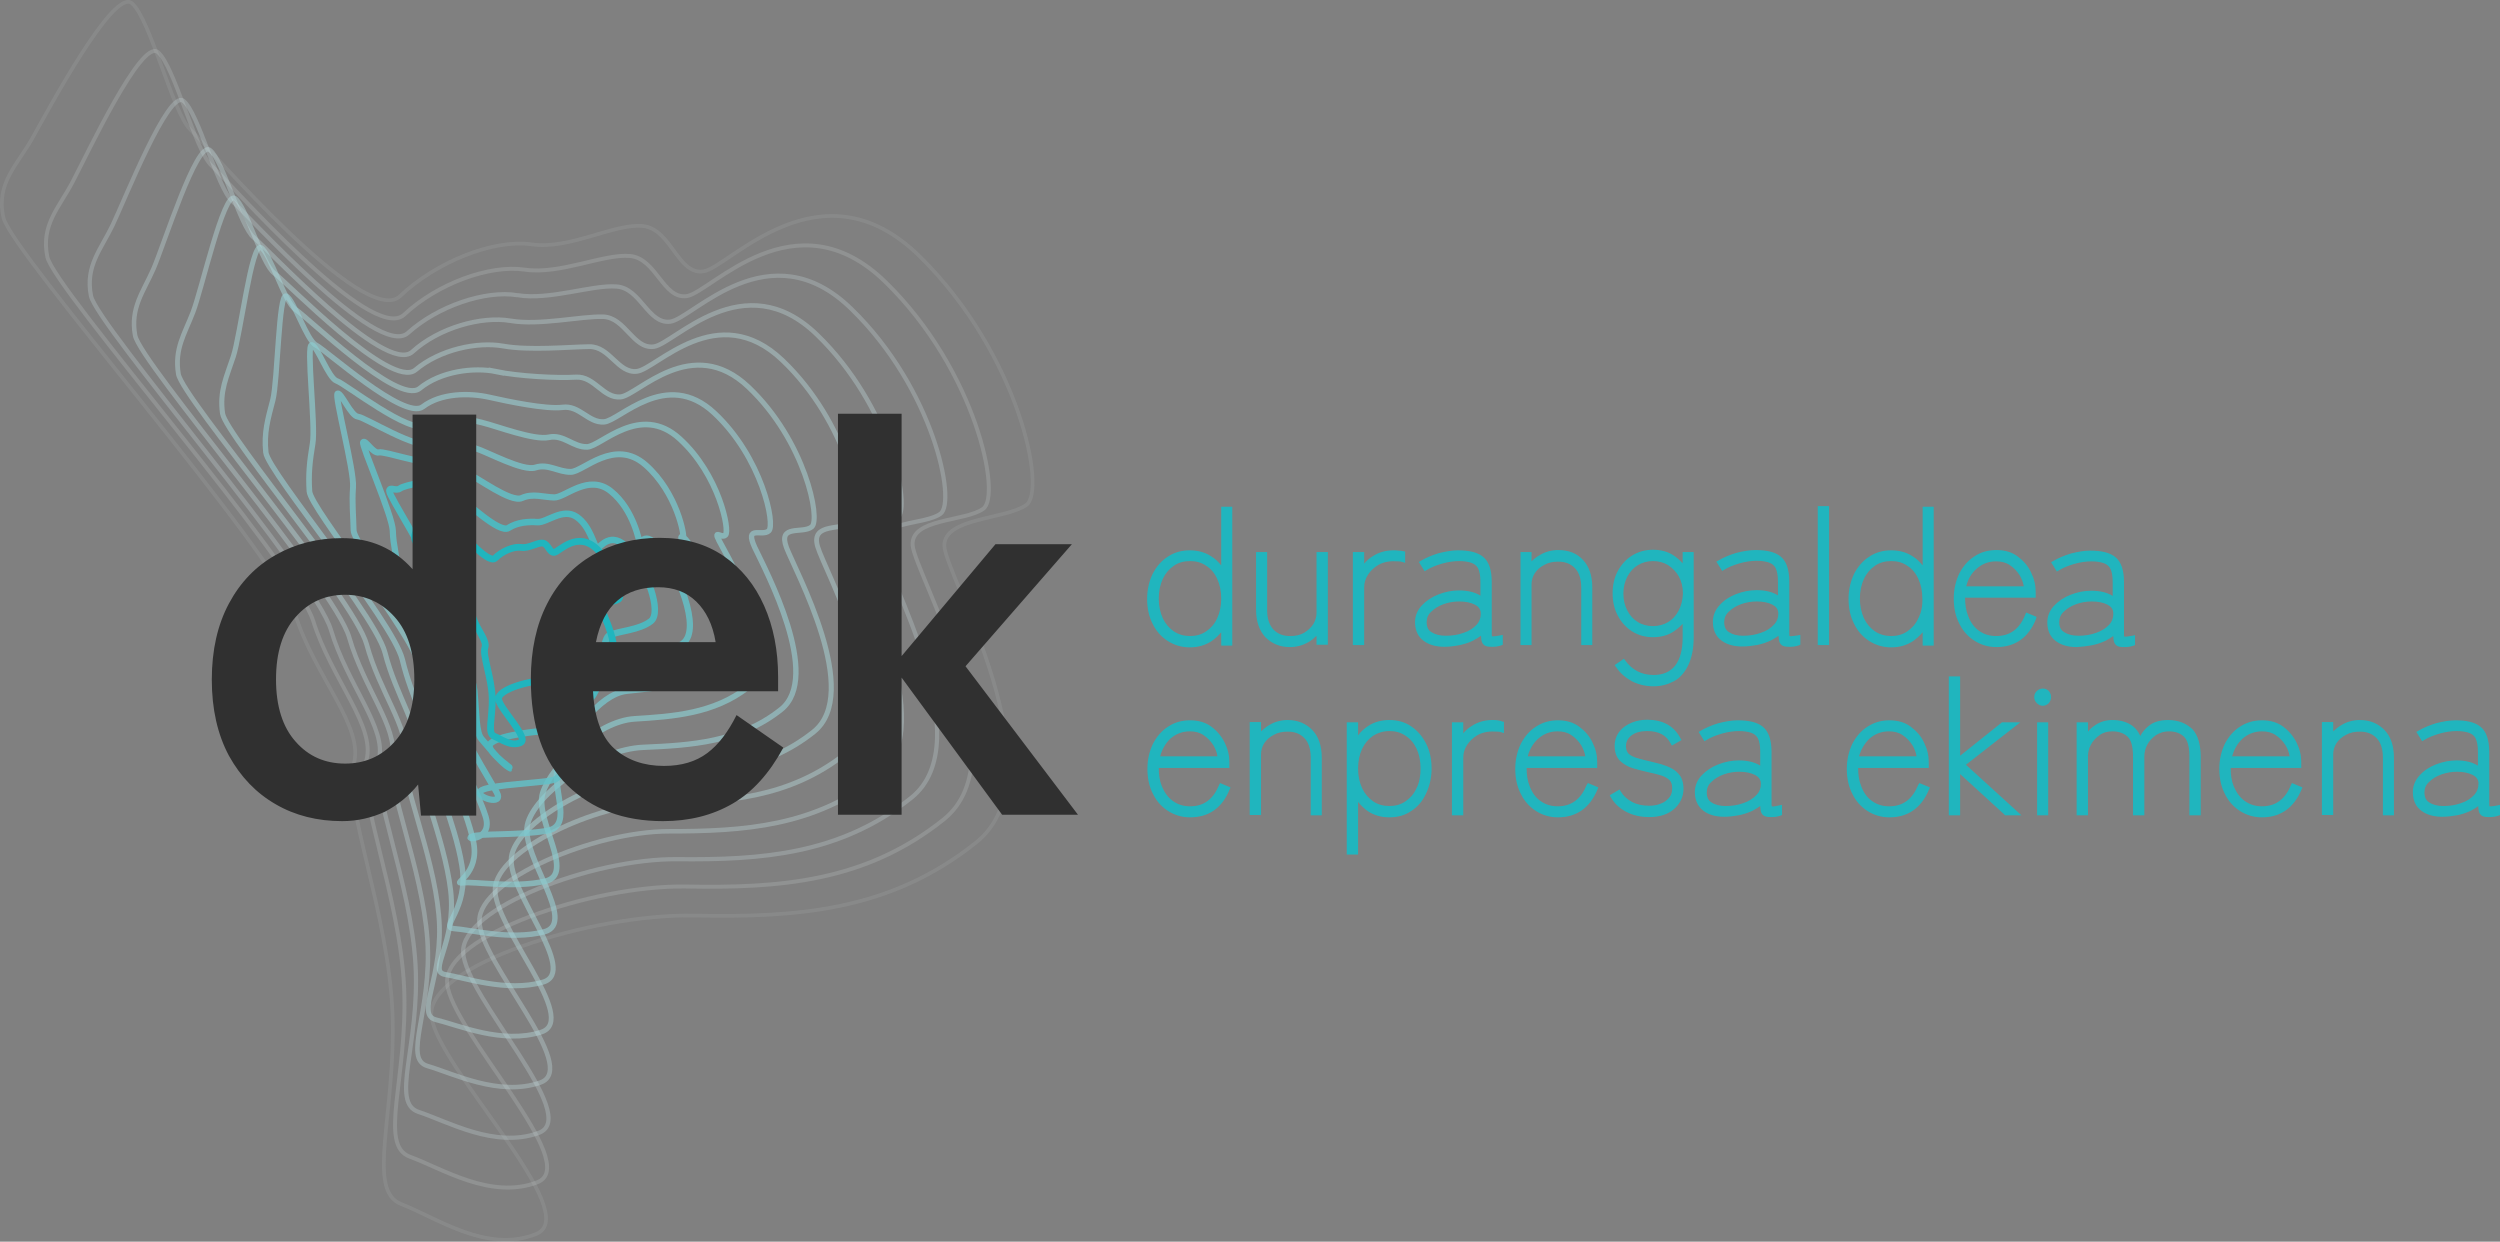 <svg xmlns="http://www.w3.org/2000/svg" xml:space="preserve" id="svg33" width="430.196" height="213.667"><rect width="100%" height="100%" fill="#808080" stroke="none"/><g id="dek-logo-net" stroke-miterlimit="10" transform="matrix(.5 0 0 .5 -8.854 -11.501)" fill="none"><path d="M200.7 107.1c13.2 1.9 28.6-7.4 38.4-6.3 9.7 1.2 11.9 16.9 20.7 15.6 8.8-1.3 40.4-38.7 74.5-5.1s43.7 80.5 36.6 85.5c-7.1 5-28.3 4.3-28.2 14 .1 9.6 40.6 78.4 11 102.1-29.6 23.7-61.7 25.9-97 25.2-35.3-.7-92.7 17.2-90.5 34.8 2.2 17.6 52.9 68 36 74.8-16.9 6.8-34.2-5.6-46.4-10.3-12.2-4.7-1.8-31.1-3-65.4-1.2-34.3-17.3-73.1-13.4-85.9 3.9-12.8-13.2-30-20-51.4-6.8-21.4-97.8-124.8-100.5-136.8-2.7-12 4.9-18.2 10.1-27.6 5.5-9.8 27.8-51.5 34.1-46.2 6.3 5.3 14.1 37.8 20.1 43.5 6 5.7 59.9 69 72.2 57.3 12.3-11.7 32.1-19.7 45.3-17.8z" id="path2" opacity=".083" stroke="#ebf1f1" stroke-width="1.268"></path><path d="M198.3 115.8c12.1 1.8 27.1-5.5 36.2-4.7 9.1.8 11.4 15 19.6 13.8 8.2-1.2 37.2-35.3 68.4-4.8 31.2 30.5 39.9 73.5 33.6 78-6.3 4.5-25 3.2-24.3 12.6.7 9.4 37.7 72.7 10.7 94.3-27 21.6-56.6 23.7-88.8 23.1-32.2-.5-83.6 17-82.1 33.4s47 62.3 31 68.4c-16 6.1-32.8-4.8-43.8-8.8-11-4-.7-27-2-58.1-1.4-31.1-16.3-66.5-13-78.3 3.3-11.7-12-27.9-18.3-48-6.3-20.1-89.2-114.2-91.5-125.3-2.3-11.1 4.2-17.1 8.8-26 4.9-9.3 23.5-49 29.2-44.5 5.7 4.6 12.9 34 18.5 39.1 5.5 5 55 61.8 66.3 51.3 11.3-10.6 29.3-17.3 41.5-15.5z" id="path4" opacity=".167" stroke="#e0eced" stroke-width="1.365"></path><path d="M195.8 124.6c11.1 1.8 25.6-3.6 34-3 8.4.5 10.9 13.1 18.6 12.1 7.7-1 34-32 62.3-4.4 28.3 27.5 36.2 66.5 30.7 70.5-5.5 4-21.7 2.2-20.4 11.2 1.3 9.1 34.8 67.1 10.3 86.6-24.5 19.5-51.5 21.4-80.5 21.1-29-.3-74.4 16.8-73.7 32.1.8 15.3 41.1 56.6 26 62.1-15.1 5.5-31.4-4-41.3-7.2-9.9-3.2.5-23-1.1-50.8-1.6-27.8-15.4-60-12.6-70.6 2.8-10.6-10.9-25.7-16.5-44.5-5.6-18.9-80.5-104.7-82.6-115-2-10.3 3.5-16 7.5-24.4 4.2-8.8 19.2-46.6 24.3-42.7 5.1 3.9 11.8 30.3 16.9 34.6 5.1 4.4 50.1 54.6 60.4 45.3 10.3-9.3 26.7-14.8 37.7-13z" id="path6" opacity=".25" stroke="#d3e7e8" stroke-width="1.462"></path><path d="M193.4 133.4c10 1.7 24.1-1.6 31.8-1.4 7.7.2 10.4 11.2 17.5 10.3 7.1-.9 30.9-28.6 56.2-4.1 25.3 24.5 32.4 59.5 27.7 63-4.7 3.5-18.4 1.1-16.5 9.9 1.9 8.8 31.9 61.4 10 78.9-21.9 17.5-46.4 19.1-72.2 19.1-25.8 0-65.3 16.7-65.2 30.8 0 14.1 35.2 50.8 20.9 55.7-14.2 4.9-30-3.2-38.7-5.7-8.7-2.5 1.6-18.9-.1-43.5-1.7-24.6-14.4-53.5-12.2-63 2.2-9.6-9.7-23.6-14.7-41s-72-94.5-73.7-104c-1.7-9.4 2.8-14.9 6.3-22.8 3.6-8.3 14.9-44.2 19.4-41 4.5 3.2 10.5 26.5 15.2 30.2 4.7 3.7 45.2 47.5 54.5 39.3 9.1-8.3 23.8-12.4 33.8-10.7z" id="path8" opacity=".333" stroke="#c7e2e4" stroke-width="1.559"></path><path d="M190.9 142.1c8.9 1.6 22.6.3 29.6.2 7.1-.1 9.9 9.3 16.4 8.5 6.6-.7 27.7-25.2 50.1-3.8 22.4 21.4 28.6 52.5 24.7 55.6-3.9 3.1-15.1 0-12.6 8.5 2.5 8.6 29 55.7 9.7 71.2-19.4 15.4-41.4 16.9-63.9 17-22.5.2-56.1 16.5-56.8 29.5-.7 12.9 29.2 45.1 15.9 49.4-13.3 4.3-28.6-2.4-36.1-4.2-7.6-1.7 2.8-14.8.8-36.2-1.9-21.4-13.4-46.9-11.8-55.4 1.6-8.5-8.6-21.4-13-37.6-4.4-16.2-63.4-84.6-64.8-93.1-1.4-8.6 2.1-13.7 5-21.2 3-7.7 10.6-41.7 14.4-39.3 3.8 2.4 9.4 22.8 13.6 25.8 4.2 3 40.2 40.3 48.6 33.3 8.3-7 21.3-9.8 30.2-8.2z" id="path10" opacity=".417" stroke="#b9dddf" stroke-width="1.656"></path><path d="M188.5 150.9c7.8 1.6 21 2.3 27.4 1.9 6.4-.4 9.4 7.4 15.4 6.8 6-.6 24.5-21.9 44-3.4s24.9 45.5 21.8 48.1c-3.1 2.6-11.8-1.1-8.7 7.2 3.2 8.3 26.1 50.1 9.3 63.4-16.8 13.4-36.3 14.6-55.6 15-19.3.4-46.9 16.4-48.4 28.1-1.5 11.8 23.3 39.4 10.9 43-12.4 3.6-27.2-1.6-33.6-2.6-6.4-1 3.9-10.8 1.8-28.9-2.1-18.1-12.4-40.4-11.4-47.8 1-7.4-7.4-19.3-11.2-34.1-3.8-14.8-54.8-74.6-55.9-82.3-1.1-7.7 1.4-12.6 3.7-19.6 2.4-7.2 6.3-39.3 9.5-37.5 3.2 1.8 8.2 19 11.9 21.3 3.8 2.3 35.3 33.1 42.7 27.2 7.2-5.9 18.6-7.4 26.4-5.8z" id="path12" opacity=".5" stroke="#aad8db" stroke-width="1.753"></path><path d="M186 159.7c6.7 1.5 19.5 4.2 25.3 3.5 5.8-.8 8.9 5.4 14.3 5 5.4-.4 21.4-18.5 37.9-3.1s21.1 38.5 18.8 40.6c-2.3 2.1-8.5-2.2-4.8 5.8 3.8 8 23.2 44.4 9 55.7-14.2 11.3-31.2 12.3-47.3 13-16.1.6-37.8 16.2-40 26.8-2.2 10.6 17.4 33.7 5.8 36.7-11.6 3-25.7-.8-31-1.1-5.2-.3 5.1-6.7 2.7-21.6-2.3-14.9-11.4-33.9-11-40.2.4-6.3-6.3-17.2-9.5-30.7s-46.3-64.6-47-71.4c-.7-6.8.7-11.5 2.4-18 1.7-6.7 2-36.9 4.6-35.8 2.6 1.1 7 15.3 10.3 16.9 3.3 1.6 30.4 26 36.7 21.2 6.3-4.8 16.1-4.8 22.8-3.3z" id="path14" opacity=".583" stroke="#9bd2d6" stroke-width="1.85"></path><path d="M183.5 168.4c5.6 1.4 18 6.2 23.1 5.1 5.1-1.1 8.4 3.5 13.2 3.3 4.8-.2 18.2-15.2 31.8-2.8 13.6 12.4 17.3 31.5 15.8 33.1-1.5 1.6-5.2-3.3-.9 4.4 4.4 7.8 20.3 38.7 8.6 48-11.7 9.2-26.1 10.1-39 10.9-12.9.8-28.6 16.1-31.6 25.5-2.9 9.4 11.5 28 .8 30.4-10.7 2.4-24.3 0-28.4.5-4.1.5 6.2-2.7 3.7-14.3-2.5-11.6-10.5-27.3-10.6-32.6-.2-5.3-5.1-15-7.7-27.2-2.6-12.2-37.7-54.6-38.1-60.6-.4-6 .1-10.4 1.1-16.4 1.1-6.2-2.3-34.4-.3-34 2 .4 5.8 11.5 8.6 12.4 2.9.9 25.5 18.8 30.8 15.2 5.5-3.5 13.6-2.3 19.1-.9z" id="path16" opacity=".667" stroke="#8bcdd1" stroke-width="1.947"></path><path d="M181.1 177.2c4.5 1.4 16.5 8.1 20.9 6.7 4.4-1.4 7.9 1.6 12.2 1.5 4.3-.1 15-11.8 25.7-2.4s13.6 24.5 12.9 25.6c-.7 1.1-1.9-4.4 3.1 3.1s17.4 33.1 8.3 40.2c-9.1 7.1-21 7.8-30.8 8.9-9.8 1.1-19.5 15.9-23.2 24.1-3.7 8.2 5.5 22.3-4.2 24-9.8 1.7-22.9.8-25.9 2s7.4 1.4 4.7-7-9.5-20.8-10.2-25c-.7-4.2-4-12.9-6-23.7-2-10.9-29.1-44.6-29.2-49.7-.1-5.1-.6-9.3-.2-14.8.5-5.7-6.6-32-5.3-32.3 1.3-.3 4.6 7.8 7 8 2.4.2 20.6 11.6 24.9 9.2 4.3-2.4 10.8.2 15.3 1.6z" id="path18" opacity=".75" stroke="#78c7cd" stroke-width="2.044"></path><path d="M178.6 186c3.4 1.3 14.9 10.1 18.7 8.4 3.8-1.7 7.4-.3 11.1-.2 3.8.1 11.9-8.4 19.6-2.1 7.8 6.3 9.8 17.5 9.9 18.1.1.6 1.4-5.5 7 1.7s14.5 27.4 7.9 32.5c-6.6 5.1-16 5.5-22.5 6.9-6.5 1.3-10.3 15.7-14.7 22.8-4.4 7.1-.4 16.6-9.3 17.7-8.9 1.1-21.5 1.6-23.3 3.5-1.8 2 8.5 5.4 5.6.3-2.9-5.1-8.5-14.3-9.8-17.4-1.3-3.1-2.8-10.7-4.2-20.3-1.4-9.5-20.5-34.6-20.3-38.9.2-4.3-1.3-8.1-1.4-13.3-.1-5.2-10.9-29.6-10.2-30.5.7-1 3.4 4 5.4 3.5 2-.5 15.7 4.4 19 3.2 3.3-1.1 8.2 2.8 11.5 4.1z" id="path20" opacity=".833" stroke="#63c1c8" stroke-width="2.141"></path><path d="M176.2 194.7c2.3 1.2 13.4 12 16.5 10 3.1-2 6.9-2.2 10-2 3.2.2 8.7-5.1 13.5-1.8 4.8 3.3 6 10.5 7 10.7.9.2 4.7-6.6 10.9.4s11.6 21.7 7.6 24.8c-4 3.1-10.9 3.3-14.2 4.8-3.3 1.6-1.2 15.6-6.3 21.5-5.2 5.9-6.3 10.9-14.3 11.3-8 .5-20.1 2.4-20.7 5.1-.6 2.7 9.7 9.5 6.6 7.6-3.1-1.9-7.5-7.7-9.4-9.8-1.9-2.1-1.7-8.6-2.5-16.8-.8-8.2-11.9-24.6-11.4-28 .5-3.4-2-7-2.7-11.7-.8-4.7-15.2-27.1-15.1-28.8.1-1.7 2.2.2 3.7-.9 1.6-1.2 10.8-2.7 13.1-2.8 2.2 0 5.4 5.2 7.7 6.4z" id="path22" opacity=".917" stroke="#49bbc3" stroke-width="2.238"></path><path d="M162.6 203.5c1.1-1.9 5.9-9.9 7.2-8.8 1.3 1.1 2.8 7.6 4 8.8 1.2 1.2 11.9 14 14.3 11.6 2.4-2.4 6.4-4.1 9-3.7 2.6.4 5.5-1.7 7.4-1.5 1.9.3 2.3 3.4 4 3.2 1.7-.3 8-7.7 14.8-1 6.8 6.7 8.7 16.1 7.3 17.1-1.4 1-5.8 1-5.9 2.8-.1 1.8 8 15.4 2.1 20.1-5.9 4.7-12.3 5.2-19.3 5-7.1-.2-18.7 3.2-18.2 6.6.5 3.4 10.8 13.5 7.5 14.9-3.3 1.4-6.5-1.2-9-2.2-2.5-1-.5-6.4-.7-13.3-.2-6.9-3.4-14.6-2.5-17.2.8-2.5-2.6-5.9-4-10.1-1.4-4.2-19.5-24.7-20.1-27-.6-2.3 1-3.5 2.1-5.3z" id="path24" stroke="#20b5be" stroke-width="2.335"></path></g><g id="dek-logo-subtitle" transform="matrix(.5 0 0 .5 -8.854 -11.501)" display="inline" fill="#20b5be"><path d="M438 217.6c-.9-1.2-2.1-2.3-3.4-3.1-2.1-1.4-4.6-2.1-7.4-2.1-2.8 0-5.4.7-7.6 2.2-2.2 1.4-3.9 3.4-5.2 5.9-1.2 2.5-1.9 5.4-1.9 8.6 0 3.2.6 6.1 1.9 8.6 1.2 2.5 3 4.5 5.2 5.9 2.2 1.4 4.7 2.2 7.6 2.2 2.8 0 5.2-.7 7.4-2.1 1.3-.9 2.4-1.9 3.4-3.1v4.6h3.8v-47.8H438zm-1.4 18.2c-.9 2-2.2 3.4-3.8 4.5-1.6 1.1-3.5 1.6-5.5 1.6-2.1 0-3.9-.5-5.6-1.6-1.6-1.1-2.9-2.6-3.8-4.5-.9-2-1.4-4.2-1.4-6.8 0-2.6.5-4.8 1.4-6.8.9-1.9 2.2-3.4 3.8-4.5 1.6-1.1 3.5-1.6 5.6-1.6 2.1 0 3.9.5 5.5 1.6 1.6 1 2.9 2.5 3.8 4.5.9 1.9 1.4 4.2 1.4 6.8 0 2.6-.5 4.9-1.4 6.8zm34.2-1.8c0 1.3-.4 2.6-1.1 3.8-.8 1.2-1.9 2.2-3.2 3-1.4.8-3 1.1-4.8 1.1-2.4 0-4.2-.7-5.7-2.2-1.4-1.5-2.2-3.7-2.2-6.7v-20H450v19.9c0 4 1.1 7.1 3.2 9.4 2.2 2.2 5 3.4 8.4 3.4 2.3 0 4.5-.6 6.4-1.7 1.1-.6 2-1.4 2.8-2.2v3.1h3.9V213h-3.9zm16.4-8.8c0-1.6.4-3 1.3-4.4.9-1.4 2.1-2.5 3.6-3.4 2-1.1 4.2-1.4 6.9-1.2.6 0 1 .1 1.3.2l1 .3v-3.9l-.7-.1c-.4-.1-1-.2-1.6-.2-.6-.1-1.2-.1-1.8-.1-2.6 0-5 .7-7 2-1.2.7-2.2 1.6-3 2.6v-4h-3.9v32h3.9zm37.6 18.2c.9-.5 1.8-1 2.6-1.6 0 .4.1.8.1 1.2.1 1 .5 1.7 1.1 2.1.6.4 1.4.5 2.6.5.5 0 1 0 1.6-.1.6-.1 1.1-.2 1.6-.4l.5-.2v-3.4l-1 .2c-2 .4-2.6.3-2.7.3 0 0-.1-.1-.1-.6v-18.1c0-4.2-1-7-2.9-8.6-1.9-1.6-4.8-2.3-8.8-2.3-2 0-4.2.4-6.6 1-2.3.7-4.4 1.6-6.1 2.6l-.7.4 2 3.2.7-.4c1.4-.9 3.2-1.6 5.2-2.2 4.5-1.3 8.1-1 10.2-.3 1.1.4 1.8 1 2.3 1.9.5 1 .8 2.5.8 4.6v4.8c-1.9-1.2-4.4-1.8-7.4-1.8-2.4 0-4.8.5-7.1 1.4-2.3.9-4.2 2.2-5.7 3.8-1.5 1.6-2.3 3.6-2.3 5.7 0 2.8 1 5 2.9 6.4 1.8 1.4 4.3 2.1 7.2 2.1 1.6 0 3.3-.2 4.9-.5 1.9-.4 3.6-.9 5.1-1.7zm-14.4-2.8c-1.2-.7-1.7-1.9-1.7-3.5 0-1.4.5-2.6 1.6-3.6 1.1-1.1 2.6-2 4.3-2.6 1.7-.6 3.5-.9 5.3-.9 2.2 0 4.1.4 5.4 1.1 1.2.6 1.9 1.5 2 2.7.1 1.7-.4 3.1-1.4 4.2-1.1 1.2-2.6 2.2-4.5 2.8-1.9.7-4 1-6.1 1-2 0-3.6-.4-4.9-1.2zm34.4-16.6c0-1.3.4-2.6 1.1-3.7.8-1.2 1.9-2.2 3.3-2.9 1.4-.8 3-1.1 4.8-1.1 2.4 0 4.2.7 5.7 2.2 1.4 1.4 2.2 3.7 2.2 6.7V245h3.8v-19.9c0-4-1.1-7.2-3.2-9.4-2.1-2.3-5-3.4-8.5-3.4-2.3 0-4.5.6-6.3 1.7-1.1.6-2.1 1.4-2.9 2.2V213H541v32h3.8zm52-7.1c-.9-1.1-2-2-3.2-2.8-2-1.3-4.4-1.9-7-1.9-2.7 0-5.1.7-7.2 2-2.1 1.3-3.7 3.1-4.9 5.3-1.2 2.2-1.8 4.8-1.8 7.7 0 2.9.6 5.5 1.8 7.7 1.2 2.3 2.9 4.1 4.9 5.4 2.1 1.3 4.5 2 7.2 2 2.6 0 5-.6 7-1.9 1.2-.8 2.3-1.7 3.2-2.7v4.7c0 4.3-.9 7.5-2.6 9.7-1.7 2.1-4.1 3.2-7.4 3.2-2 0-3.9-.4-5.6-1.3-1.7-.9-3-2.1-4.1-3.6l-.5-.7-3.2 2.2.5.7c1.4 2.1 3.3 3.7 5.5 4.9 2.2 1.1 4.7 1.7 7.4 1.7 2.5 0 4.8-.6 6.9-1.7 2.1-1.1 3.8-3 5-5.5 1.2-2.5 1.9-5.7 1.9-9.6V213h-3.8zm-1.4 16.3c-.9 1.7-2.1 3-3.6 3.9-3 1.8-7.3 1.9-10.4 0-1.5-.9-2.7-2.2-3.6-3.9-.9-1.7-1.4-3.7-1.4-5.9s.5-4.2 1.4-5.9c.9-1.7 2.1-3 3.6-3.9 1.5-.9 3.2-1.4 5.2-1.4s3.7.5 5.2 1.4c1.5 1 2.8 2.3 3.7 3.9.9 1.7 1.4 3.6 1.4 5.9-.1 2.2-.6 4.2-1.5 5.9zm38.2 8.7s-.1-.1-.1-.6v-18.1c0-4.2-1-7-2.9-8.6-1.9-1.6-4.8-2.3-8.8-2.3-2 0-4.2.4-6.6 1-2.3.7-4.4 1.6-6.1 2.6l-.7.4 2 3.2.7-.4c1.4-.9 3.2-1.6 5.2-2.2 4.5-1.3 8.1-1 10.2-.3 1.1.4 1.8 1 2.3 1.9.5 1 .8 2.6.8 4.6v4.8c-1.9-1.2-4.4-1.8-7.4-1.8-2.4 0-4.8.5-7.1 1.4-2.3.9-4.2 2.2-5.6 3.8-1.5 1.6-2.3 3.6-2.3 5.7 0 2.8 1 5 2.9 6.4 1.8 1.4 4.3 2.1 7.2 2.1 1.6 0 3.3-.2 5-.5 1.7-.3 3.4-.9 4.9-1.6.9-.5 1.8-1 2.6-1.6 0 .4.1.8.1 1.2.1 1 .5 1.7 1.1 2.1.6.4 1.4.5 2.6.5.5 0 1 0 1.6-.1.6-.1 1.1-.2 1.6-.4l.5-.2v-3.4l-1 .2c-2 .3-2.6.3-2.7.2zm-5.4-3.9c-1.1 1.2-2.6 2.2-4.5 2.8-1.9.7-4 1-6.1 1-2 0-3.6-.4-4.8-1.2-1.2-.7-1.7-1.9-1.7-3.5 0-1.4.5-2.6 1.6-3.6 1.1-1.1 2.6-2 4.3-2.6 1.7-.6 3.5-.9 5.3-.9 2.2 0 4.1.4 5.4 1.1 1.2.6 1.9 1.5 2 2.7.1 1.7-.4 3.1-1.5 4.2zm15.1-40.8h3.9V245h-3.9zm36.1 20.4c-.9-1.2-2.1-2.3-3.4-3.1-2.1-1.4-4.6-2.1-7.4-2.1-2.8 0-5.4.7-7.6 2.2-2.2 1.4-3.9 3.4-5.2 5.9-1.2 2.5-1.9 5.4-1.9 8.6 0 3.2.6 6.1 1.9 8.6 1.2 2.5 3 4.5 5.2 5.9 2.2 1.4 4.7 2.2 7.6 2.2 2.8 0 5.2-.7 7.4-2.1 1.3-.9 2.4-1.9 3.4-3.1v4.6h3.8v-47.8h-3.8zm-1.5 18.2c-.9 2-2.2 3.4-3.8 4.5-1.6 1.1-3.5 1.6-5.5 1.6-2.1 0-3.9-.5-5.6-1.6-1.6-1.1-2.9-2.6-3.8-4.5-.9-2-1.4-4.3-1.4-6.8 0-2.6.5-4.8 1.4-6.8.9-1.9 2.2-3.4 3.8-4.5 1.6-1.1 3.5-1.6 5.6-1.6 2.1 0 3.9.5 5.5 1.6 1.6 1 2.9 2.5 3.8 4.5.9 1.9 1.4 4.2 1.4 6.8.1 2.6-.4 4.9-1.4 6.8zm40.7-.5l-3.6-1.5-.3.8c-2 4.9-5.2 7.3-10 7.3-2.3 0-4.2-.6-5.9-1.8-1.7-1.2-2.9-2.9-3.7-5-.8-1.9-1.1-4.1-1.1-6.4h24.3v-2c0-2.3-.5-4.5-1.6-6.7-1-2.2-2.6-4-4.6-5.5-2-1.5-4.5-2.2-7.3-2.2s-5.4.7-7.6 2.2c-2.2 1.4-3.9 3.4-5.2 5.9-1.2 2.5-1.9 5.4-1.9 8.6 0 3.2.6 6.1 1.9 8.6 1.2 2.5 3 4.5 5.2 5.9 2.2 1.4 4.7 2.2 7.6 2.2 6.4 0 11-3.2 13.6-9.6zm-20.7-16.5c1.9-1.7 4.1-2.6 6.8-2.6 1.8 0 3.4.4 4.7 1.3 1.4.9 2.5 2.1 3.4 3.5.7 1.2 1.2 2.5 1.4 3.8h-19.8c.6-2.5 1.8-4.5 3.5-6zm39.6 26.3c1.7-.3 3.4-.9 4.9-1.6.9-.5 1.8-1 2.6-1.6 0 .4.1.8.1 1.2.1 1 .5 1.7 1.1 2.1.6.4 1.4.5 2.6.5.5 0 1 0 1.6-.1.6-.1 1.1-.2 1.6-.4l.5-.2v-3.4l-1 .2c-2 .4-2.6.3-2.7.3 0 0-.1-.1-.1-.6v-18.1c0-4.2-1-7-2.9-8.6-1.9-1.6-4.8-2.3-8.8-2.3-2 0-4.2.4-6.6 1-2.3.7-4.4 1.6-6.1 2.6l-.7.4 2 3.2.7-.4c1.4-.9 3.2-1.6 5.2-2.2 4.5-1.3 8.1-1 10.2-.3 1.1.4 1.8 1 2.3 1.9.5 1 .8 2.5.8 4.6v4.8c-1.9-1.2-4.4-1.8-7.4-1.8-2.4 0-4.8.5-7.1 1.4-2.3.9-4.2 2.2-5.7 3.8-1.5 1.6-2.3 3.6-2.3 5.7 0 2.8 1 5 2.9 6.4 1.8 1.4 4.3 2.1 7.2 2.1 1.8-.1 3.4-.3 5.1-.6zm-11.1-8c0-1.4.5-2.6 1.6-3.6 1.1-1.1 2.6-2 4.3-2.6 1.7-.6 3.5-.9 5.3-.9 2.2 0 4.1.4 5.4 1.1 1.2.6 1.9 1.5 2 2.7.1 1.7-.4 3.1-1.4 4.2-1.1 1.2-2.7 2.2-4.5 2.8-1.9.7-4 1-6.1 1-1.9 0-3.6-.4-4.8-1.2-1.3-.7-1.8-1.9-1.8-3.5zm-289.1 56c-2 4.9-5.2 7.4-10 7.4-2.3 0-4.2-.6-5.9-1.8-1.7-1.2-2.9-2.9-3.8-5-.8-1.9-1.1-4.1-1.1-6.4h24.3v-2c0-2.3-.5-4.5-1.6-6.7s-2.6-4-4.6-5.5c-2-1.5-4.5-2.2-7.3-2.2s-5.4.7-7.6 2.2c-2.2 1.4-3.9 3.4-5.2 5.9-1.2 2.5-1.9 5.4-1.9 8.6 0 3.2.6 6.1 1.9 8.6 1.2 2.5 3 4.5 5.2 5.9 2.2 1.4 4.7 2.2 7.6 2.2 6.4 0 11-3.2 13.6-9.6l.3-.7-3.6-1.5zm-16.9-15.8c1.9-1.7 4.2-2.6 6.8-2.6 1.8 0 3.4.4 4.7 1.3 1.4.9 2.5 2.1 3.4 3.5.7 1.2 1.2 2.4 1.4 3.8H417c.6-2.4 1.8-4.4 3.4-6zm40.5-6.5c-2.3 0-4.5.6-6.3 1.7-1.1.6-2 1.4-2.9 2.2v-3.2h-3.9v32h3.9v-21c0-1.3.4-2.6 1.1-3.7.8-1.2 1.9-2.2 3.3-2.9 1.4-.8 3-1.1 4.8-1.1 2.4 0 4.2.7 5.7 2.2 1.4 1.4 2.2 3.7 2.2 6.7v19.9h3.8v-19.9c0-4-1.1-7.2-3.2-9.4-2.2-2.3-5.1-3.5-8.5-3.5zm42.5 2.2c-2.2-1.5-4.7-2.2-7.5-2.2s-5.3.7-7.4 2.1c-1.3.9-2.5 1.9-3.4 3.2v-4.5h-3.9v45.5h3.9V299c1 1.2 2.1 2.3 3.4 3.2 2.1 1.4 4.6 2.1 7.4 2.1 2.8 0 5.4-.7 7.5-2.2 2.2-1.4 3.9-3.4 5.1-6 1.2-2.5 1.9-5.4 1.9-8.6 0-3.2-.6-6.1-1.9-8.6-1.2-2.4-2.9-4.4-5.1-5.9zm1.8 21.3c-.9 2-2.2 3.4-3.8 4.5-1.6 1.1-3.4 1.6-5.5 1.6s-4-.5-5.6-1.6c-1.6-1.1-2.9-2.6-3.8-4.5-.9-2-1.4-4.2-1.4-6.8 0-2.6.5-4.9 1.4-6.8.9-1.9 2.2-3.4 3.8-4.5 1.6-1 3.5-1.6 5.6-1.6 2.1 0 3.9.5 5.5 1.6 1.6 1 2.9 2.5 3.8 4.4.9 1.9 1.4 4.2 1.4 6.8 0 2.7-.4 5-1.4 6.9zm27.9-23.4c-.6-.1-1.3-.1-1.8-.1-2.6 0-5 .7-7 2-1.2.7-2.2 1.6-3 2.6v-3.8h-3.9v32h3.9v-19.8c0-1.6.4-3 1.3-4.4.9-1.4 2.1-2.5 3.6-3.4 2-1.1 4.2-1.4 6.9-1.2.6 0 1 .1 1.2.2l1 .3v-3.9l-.7-.1c-.3-.2-.9-.3-1.5-.4zm30.7 22.2c-2 4.9-5.2 7.4-10 7.4-2.3 0-4.2-.6-5.9-1.8-1.7-1.2-2.9-2.9-3.7-5-.8-1.9-1.1-4.1-1.1-6.4h24.3v-2c0-2.3-.5-4.5-1.6-6.7-1-2.2-2.6-4-4.6-5.5-2-1.5-4.5-2.2-7.3-2.2s-5.3.7-7.6 2.2c-2.2 1.4-3.9 3.4-5.2 5.9-1.2 2.5-1.9 5.4-1.9 8.6 0 3.2.6 6.1 1.9 8.6 1.2 2.5 3 4.5 5.2 5.9 2.2 1.4 4.7 2.2 7.6 2.2 6.4 0 11-3.3 13.6-9.6l.3-.7-3.6-1.5zM547 277.3c1.9-1.7 4.1-2.6 6.8-2.6 1.8 0 3.4.4 4.7 1.3 1.4.9 2.5 2.1 3.4 3.5.7 1.2 1.2 2.5 1.4 3.8h-19.8c.6-2.4 1.8-4.4 3.5-6zm46.1 10.2c-1.1-.6-2.4-1.1-3.7-1.5-1.3-.3-2.6-.7-4-1-1.7-.4-3.3-.8-4.6-1.2-1.2-.4-2.1-.9-2.7-1.5-.5-.6-.8-1.4-.8-2.5 0-1.5.6-2.7 1.9-3.7 1.3-1 3.1-1.5 5.4-1.5 3.9 0 6.6 1.4 8.1 4.3l.4.7 3.3-1.9-.4-.7c-2.2-4.2-6.1-6.3-11.4-6.3-1.8 0-3.6.3-5.3 1-1.7.7-3.2 1.7-4.2 3-1.1 1.4-1.7 3.1-1.7 5 0 2.2.6 3.9 1.9 5.2 1.2 1.1 2.7 2 4.4 2.5 1.6.5 3.3.9 5 1.3 1.9.4 3.5.8 4.8 1.2 1.2.4 2.2 1 2.8 1.6.6.6.9 1.5.9 2.8 0 1.3-.3 2.4-1.1 3.3-.8.9-1.7 1.6-2.9 2-1.2.5-2.6.7-3.9.7-2.2 0-4.2-.4-5.9-1.3-1.7-.9-3-2.1-3.9-3.6l-.4-.7-3.4 2 .4.7c1.2 2.1 3 3.8 5.3 5 2.3 1.2 4.9 1.8 7.9 1.8 3.6 0 6.4-.9 8.6-2.8 2.1-1.9 3.2-4.2 3.2-7 0-1.7-.4-3.2-1.1-4.3-.8-1.1-1.7-2-2.9-2.6zm34.4 13s-.1-.1-.1-.6v-18.1c0-4.1-1-7-2.9-8.6-1.9-1.6-4.8-2.3-8.8-2.3-2 0-4.2.4-6.6 1-2.3.7-4.4 1.6-6.1 2.6l-.7.4 2 3.2.7-.4c1.4-.9 3.2-1.6 5.2-2.2 4.5-1.3 8.1-1 10.2-.3 1.1.4 1.8 1 2.3 1.9.5 1 .8 2.5.8 4.6v4.8c-1.9-1.2-4.4-1.8-7.4-1.8-2.4 0-4.8.5-7.1 1.4-2.3.9-4.2 2.2-5.7 3.8-1.5 1.6-2.3 3.6-2.3 5.7 0 2.8 1 4.9 2.9 6.4 1.8 1.4 4.3 2.1 7.2 2.1 1.6 0 3.3-.2 4.9-.5 1.7-.3 3.4-.9 4.9-1.6.9-.5 1.8-1 2.6-1.6 0 .4.1.8.1 1.2.1 1 .5 1.7 1.1 2.1.6.4 1.4.5 2.6.5.5 0 1 0 1.6-.1.6-.1 1.1-.2 1.6-.4l.5-.2V300l-1 .2c-1.7.4-2.3.4-2.5.3zm-5.3-3.9c-1.1 1.2-2.7 2.2-4.5 2.8-1.9.7-4 1-6.1 1-1.9 0-3.6-.4-4.8-1.2-1.2-.7-1.7-1.9-1.7-3.5 0-1.4.5-2.6 1.6-3.6 1.1-1.1 2.6-2 4.3-2.6 1.7-.6 3.5-.9 5.3-.9 2.2 0 4 .4 5.4 1.1 1.2.6 1.9 1.5 2 2.7.1 1.7-.4 3.1-1.5 4.2zm55.7-3.5c-2 4.9-5.2 7.4-10 7.4-2.3 0-4.2-.6-5.9-1.8-1.7-1.2-2.9-2.9-3.7-5-.8-1.9-1.1-4.1-1.1-6.4h24.3v-2c0-2.3-.5-4.5-1.6-6.7-1-2.2-2.6-4-4.6-5.5-2-1.5-4.5-2.2-7.3-2.2s-5.3.7-7.6 2.2c-2.2 1.4-3.9 3.4-5.2 5.9-1.2 2.5-1.9 5.4-1.9 8.6 0 3.2.6 6.1 1.9 8.6 1.2 2.5 3 4.5 5.2 5.9 2.2 1.4 4.7 2.2 7.6 2.2 6.4 0 11-3.3 13.6-9.6l.3-.7-3.6-1.5zM661 277.3c1.9-1.7 4.2-2.6 6.8-2.6 1.8 0 3.4.4 4.7 1.3 1.4.9 2.5 2.1 3.4 3.5.7 1.2 1.2 2.5 1.4 3.8h-19.8c.7-2.4 1.9-4.4 3.5-6zm52-5.7h-6.3l-14.4 11.5v-27.3h-3.9v47.8h3.9v-14.2l15.2 13.9.2.3h5.7l-19.1-17.4zm5.7-10.8c-.6.6-.9 1.3-.9 2.1s.3 1.5.9 2.1c.6.6 1.3.9 2 .9.8 0 1.5-.3 2.1-.9.5-.6.8-1.3.8-2.1s-.3-1.5-.8-2.1c-1.1-1.1-2.9-1.1-4.1 0zm.1 10.8h3.8v32h-3.8zm45.1-.8c-2.9 0-5.2.7-6.9 2.2-1.1.9-2 2-2.7 3.3-.6-1.4-1.5-2.6-2.7-3.5-1.8-1.3-4.1-2-6.9-2-2.2 0-4.3.6-6.1 1.9-.9.6-1.7 1.3-2.3 2.1v-3.2h-3.9v32h3.9v-20.4c0-1.3.3-2.6 1-3.9.7-1.3 1.7-2.4 3-3.3 1.2-.9 2.7-1.3 4.4-1.3 2.1 0 3.9.6 5.2 1.8 1.3 1.2 1.9 3.5 1.9 6.9v20.2h3.9v-20.2c0-1.4.3-2.8 1-4.1.7-1.3 1.7-2.4 3-3.3 1.3-.8 2.7-1.3 4.4-1.3 2.2 0 3.9.6 5.2 1.8 1.3 1.2 1.9 3.5 1.9 6.9v20.2h3.9v-20.2c0-4.2-1-7.4-2.8-9.4-2.2-2.1-5-3.2-8.4-3.2zm42.3 22.3c-2 4.9-5.2 7.4-10 7.4-2.3 0-4.2-.6-5.9-1.8-1.7-1.2-2.9-2.9-3.8-5-.8-1.9-1.1-4.1-1.1-6.4h24.3v-2c0-2.3-.5-4.5-1.6-6.7s-2.6-4-4.6-5.5c-2-1.5-4.5-2.2-7.3-2.2s-5.3.7-7.6 2.2c-2.2 1.4-3.9 3.4-5.2 5.9-1.2 2.5-1.9 5.4-1.9 8.6 0 3.2.6 6.1 1.9 8.6 1.2 2.5 3 4.5 5.2 5.9 2.2 1.4 4.7 2.2 7.6 2.2 6.4 0 11-3.3 13.6-9.6l.3-.7-3.6-1.5zm-16.8-15.8c1.9-1.7 4.2-2.6 6.8-2.6 1.8 0 3.4.4 4.7 1.3 1.4.9 2.5 2.1 3.4 3.5.7 1.2 1.2 2.4 1.4 3.8h-19.8c.7-2.4 1.8-4.4 3.5-6zm40.5-6.5c-2.3 0-4.5.6-6.3 1.7-1.1.6-2 1.4-2.9 2.2v-3.2h-3.9v32h3.9v-21c0-1.3.4-2.6 1.1-3.7.8-1.2 1.9-2.2 3.3-2.9 1.4-.8 3-1.1 4.8-1.1 2.4 0 4.2.7 5.7 2.2 1.4 1.4 2.2 3.7 2.2 6.7v19.9h3.8v-19.9c0-4-1.1-7.2-3.2-9.4-2.2-2.3-5.1-3.5-8.5-3.5zm47.3 29.4c-2 .4-2.6.3-2.7.3 0 0-.1-.1-.1-.6v-18.1c0-4.1-1-7-2.9-8.6-1.9-1.6-4.8-2.3-8.8-2.3-2 0-4.2.4-6.6 1-2.3.7-4.4 1.6-6.1 2.6l-.7.4 2 3.2.7-.4c1.4-.9 3.2-1.6 5.2-2.2 4.5-1.3 8.1-1 10.2-.3 1.1.4 1.8 1 2.3 1.9.5 1 .8 2.6.8 4.6v4.8c-1.9-1.2-4.4-1.8-7.4-1.8-2.4 0-4.8.5-7.1 1.4-2.3.9-4.2 2.2-5.6 3.8-1.5 1.6-2.3 3.6-2.3 5.7 0 2.8 1 5 2.9 6.4 1.8 1.4 4.3 2.1 7.2 2.1 1.6 0 3.3-.2 5-.5 1.7-.3 3.4-.9 4.9-1.6.9-.5 1.8-1 2.5-1.6 0 .5.1.8.1 1.2.1 1 .5 1.7 1.1 2.1.6.4 1.4.5 2.6.5.5 0 1 0 1.6-.1.6-.1 1.1-.2 1.6-.4l.5-.2V300zm-8-3.6c-1.1 1.2-2.6 2.2-4.5 2.8-1.9.7-4 1-6.1 1-1.9 0-3.6-.4-4.8-1.2-1.2-.7-1.7-1.9-1.7-3.5 0-1.4.5-2.6 1.6-3.6 1.1-1.1 2.6-2 4.3-2.6 1.8-.6 3.5-.9 5.3-.9 2.2 0 4 .4 5.4 1.1 1.2.6 1.9 1.5 2 2.7 0 1.7-.4 3-1.5 4.2z" id="path27"></path></g><g id="dek-logo-title" transform="matrix(.5 0 0 .5 -8.854 -11.501)" fill="#303030"><path d="M135.5 305.6c-8.5 0-16.2-1.9-22.9-5.8-6.8-3.9-12.1-9.5-16.1-16.7-3.9-7.3-5.9-16-5.9-26.2s2-18.9 5.9-26.2c3.9-7.3 9.3-12.9 16.1-16.7 6.8-3.9 14.4-5.8 22.9-5.8 9.8 0 17.9 3.6 24.2 10.7v-53.2h21.9v138h-19l-1-10.7c-3.2 4-7.1 7.1-11.5 9.4-4.4 2-9.3 3.2-14.6 3.2zm1-19.8c6.8 0 12.5-2.5 17-7.5s6.8-12.2 6.8-21.5-2.3-16.5-6.8-21.5-10.2-7.6-17-7.6c-6.8 0-12.5 2.5-17 7.6-4.5 5-6.8 12.2-6.8 21.5s2.3 16.5 6.8 21.5c4.4 5 10.1 7.5 17 7.5zm109.4 19.8c-13.6 0-24.5-4.1-32.9-12.3-8.4-8.2-12.6-20.4-12.6-36.5 0-10.1 1.9-18.8 5.6-26 3.7-7.3 9-12.9 15.7-16.8 6.7-3.9 14.4-5.9 23-5.9s16 2.1 22.1 6.3c6.1 4.2 10.7 9.9 13.9 17.1 3.2 7.2 4.8 15.4 4.8 24.4v5h-63.7c.5 9.3 3 15.9 7.4 19.8 4.4 3.9 10.1 5.9 17 5.9 6.1 0 11-1.5 14.9-4.4 3.9-2.9 7.2-7.3 10.1-13.1l16.1 11.2c-4.8 8.9-10.6 15.3-17.5 19.3s-14.9 6-23.9 6zM222.8 244H264c-1-6.1-3.3-10.7-6.7-14-3.4-3.3-7.8-4.9-13.1-4.9-5.7 0-10.4 1.5-14 4.6-3.6 3.1-6.1 7.8-7.4 14.3zm83.3 59.4v-138H328v83.4l32.3-38.5h26.3l-36.6 42 38.7 51.1h-26.1L328 256.2v47.2z" id="path30"></path></g></svg>
